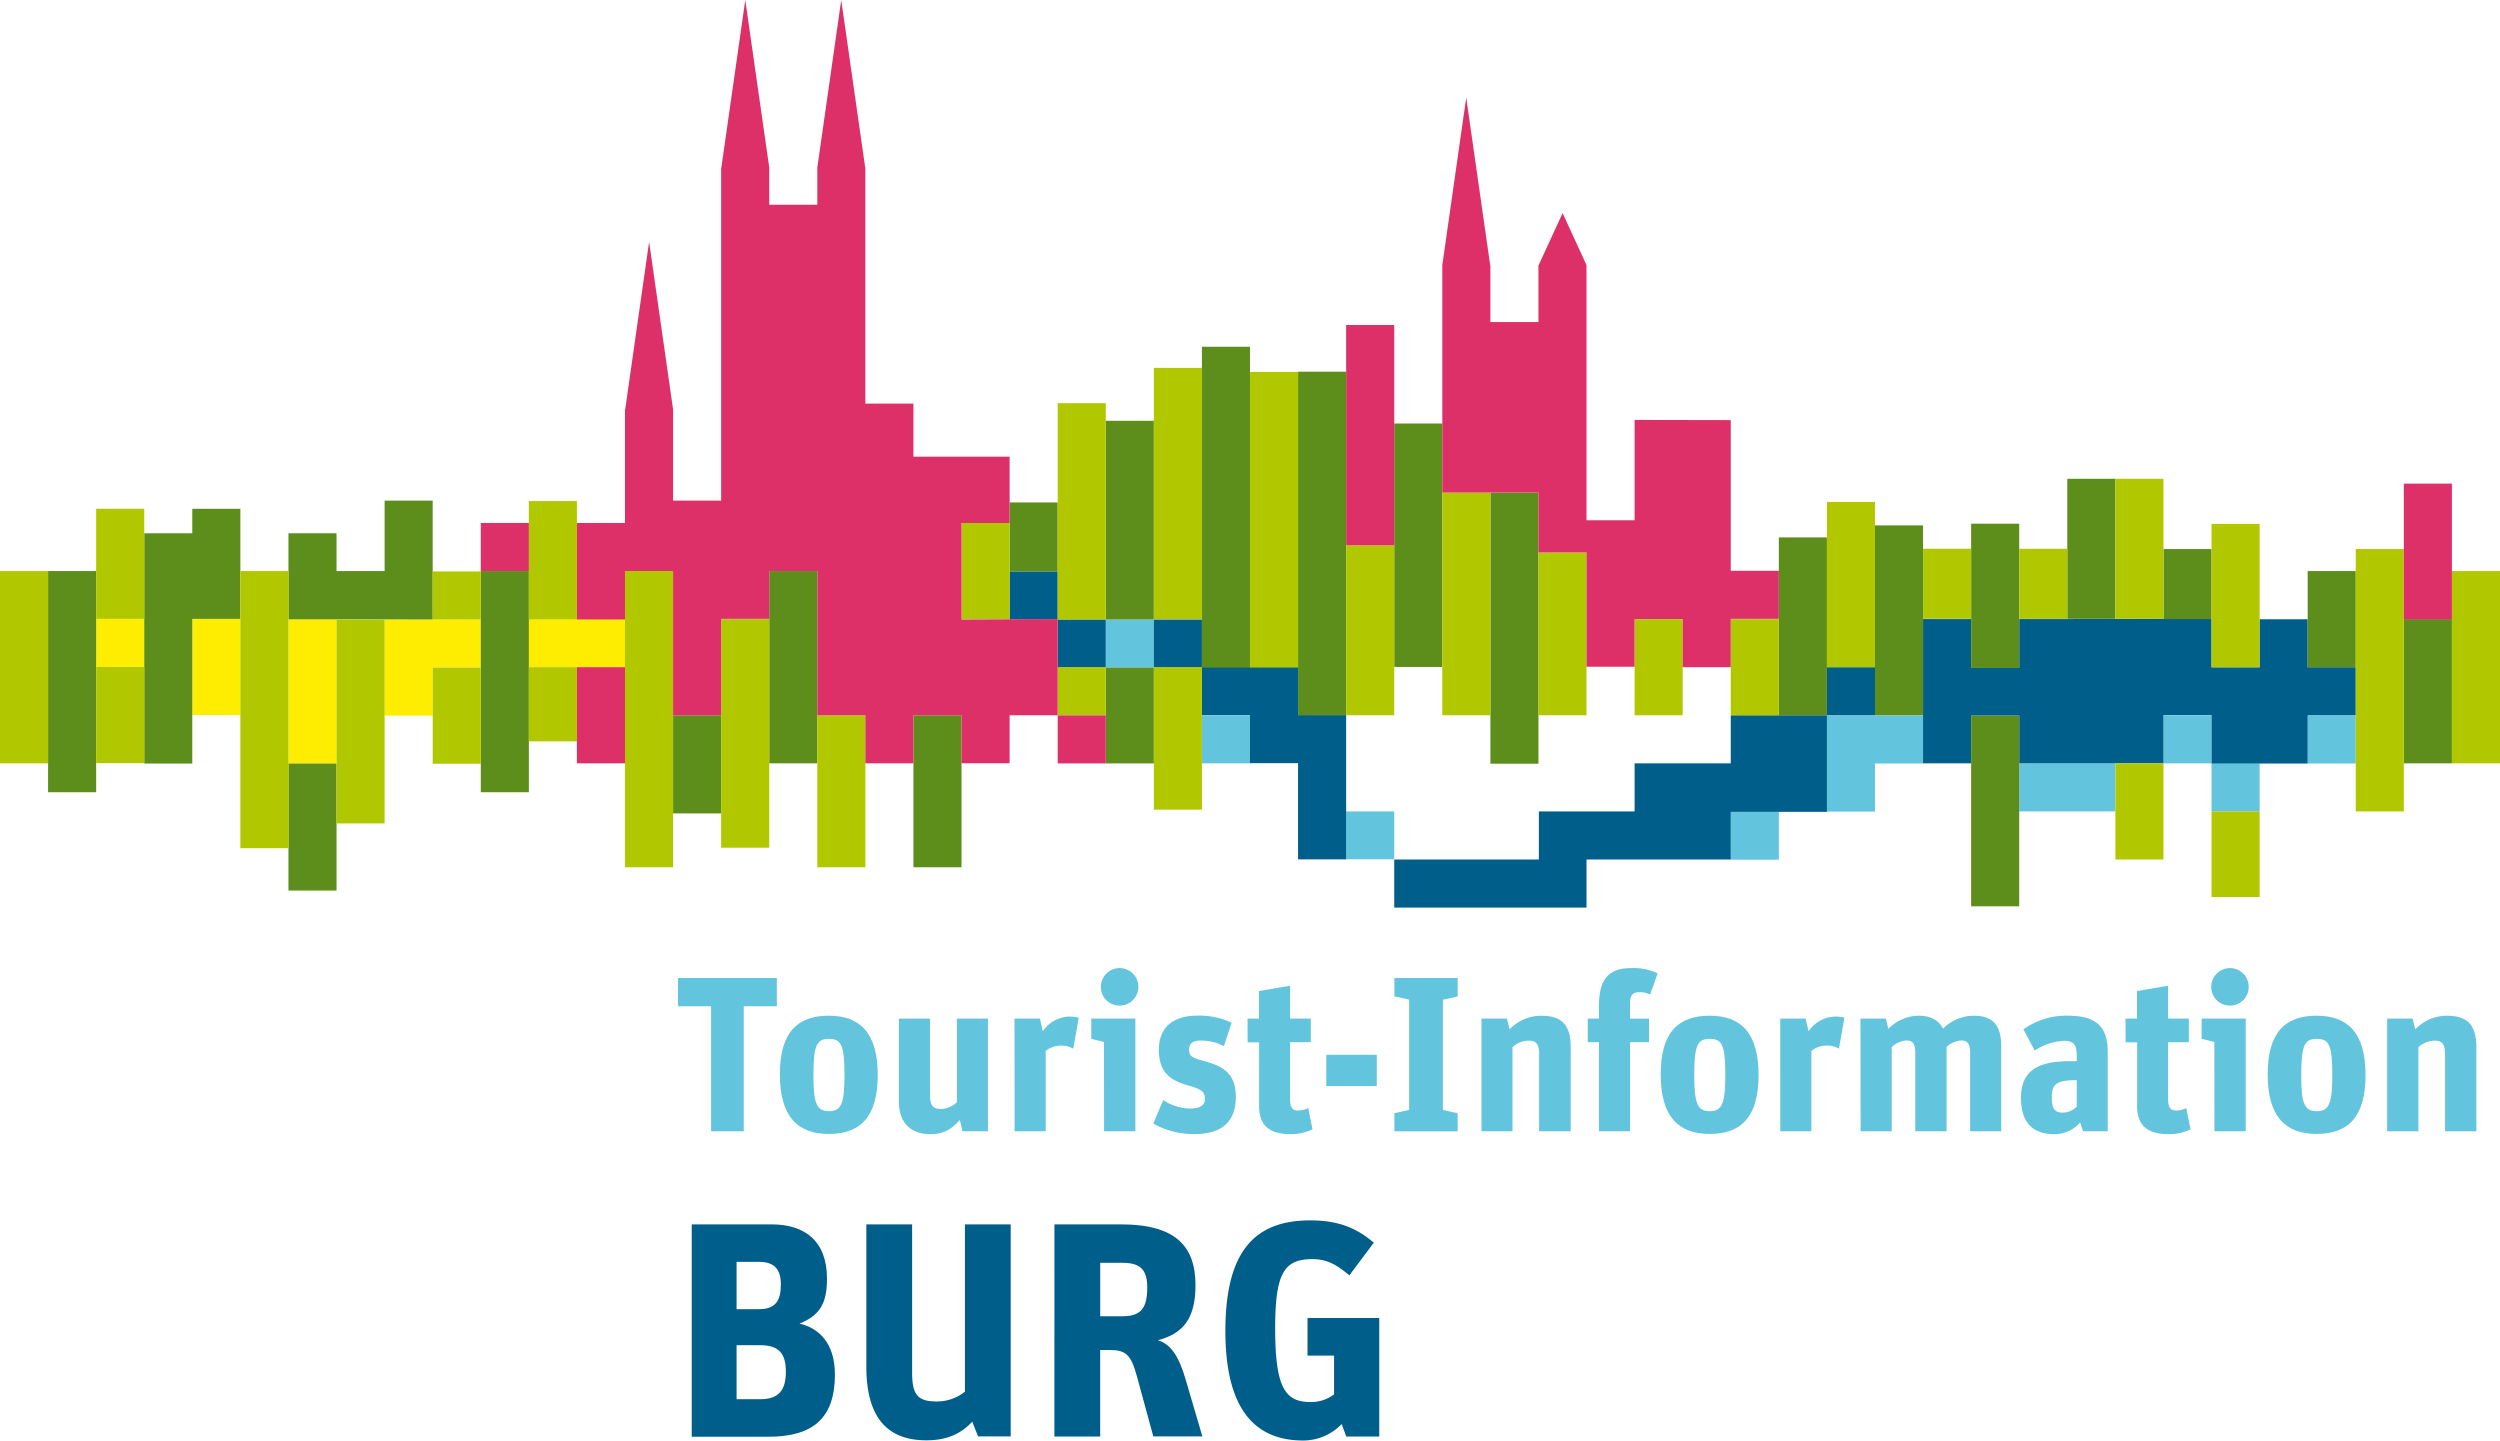<svg id="Ebene_1" data-name="Ebene 1" xmlns="http://www.w3.org/2000/svg" viewBox="0 0 589.61 339.74"><defs><style>.cls-1{fill:#62c4dd;}.cls-2{fill:#005e8b;}.cls-3{fill:#ffed00;}.cls-4{fill:#5d8e1c;}.cls-5{fill:#b1c800;}.cls-6{fill:#dd3068;}</style></defs><title>Touristinformation_BURG_Logo</title><path class="cls-1" d="M167.71,237.32h-7.8v-6.66h23.3v6.66h-7.8V266.8h-7.7Z"/><path class="cls-1" d="M183.93,253.38c0-10,4.21-13.83,11.54-13.83s11.54,4,11.54,14-4.21,13.88-11.54,13.88S183.93,263.37,183.93,253.38Zm15.24,0c0-7-.83-8.37-3.69-8.37s-3.64,1.51-3.64,8.58c0,6.76.78,8.48,3.69,8.48S199.17,260.2,199.17,253.38Z"/><path class="cls-1" d="M212,259.78V240.23h7.33v18.15c0,2.6,1,3.17,2.55,3.17a5.63,5.63,0,0,0,3.8-1.61V240.23H233V266.8h-6l-.62-2.65c-1.92,2-3.48,3.33-7,3.33C215,267.48,212,265,212,259.78Z"/><path class="cls-1" d="M239.26,240.23h6l.68,3a7.78,7.78,0,0,1,6.4-3.48,10.28,10.28,0,0,1,2.08.26l-1.3,7.33a5.14,5.14,0,0,0-2.65-.73,5.71,5.71,0,0,0-3.85,1.25V266.8h-7.33Z"/><path class="cls-1" d="M260.37,245.74l-3-.73v-4.78h10.4V266.8h-7.38Zm-.73-12.95a4.42,4.42,0,1,1,4.42,4.37A4.37,4.37,0,0,1,259.64,232.79Z"/><path class="cls-1" d="M272,265l2.34-5.56a11.68,11.68,0,0,0,6.24,2c2.44,0,3.59-.73,3.59-2.34,0-1.87-1.14-2.29-4.52-3.28-3.9-1.14-6.34-3.22-6.34-8.22,0-5.3,3.38-8.06,9-8.06a17.86,17.86,0,0,1,8.16,1.66l-1.82,5.51a11.85,11.85,0,0,0-5.56-1.3c-1.61,0-2.65.62-2.65,2.08,0,1.72.78,2,3.74,2.81,4.11,1.14,7.28,2.76,7.28,8.37s-3,8.79-9.72,8.79A19.43,19.43,0,0,1,272,265Z"/><path class="cls-1" d="M294.22,240.23h2.7v-6.5l7.33-1.25v7.75h4.89v5.56h-4.89V259.1c0,2.29.68,2.81,2,2.81a6,6,0,0,0,2.29-.57l1,5a11.14,11.14,0,0,1-5.1,1.14c-4.52,0-7.49-1.56-7.49-6.66v-15h-2.7Z"/><path class="cls-1" d="M312.79,248.76H324.7v7.38H312.79Z"/><path class="cls-1" d="M328.86,262.54l3.48-.78v-26l-3.48-.78v-4.32h14.92V235l-3.48.78v26l3.48.78v4.26H328.86Z"/><path class="cls-1" d="M349.4,240.23h6l.63,2.55a10.23,10.23,0,0,1,7.49-3.22c4.52,0,6.92,1.92,6.92,7.33V266.8H363V248.55c0-2.55-.94-3.12-2.44-3.12a5.66,5.66,0,0,0-3.85,1.56V266.8H349.4Z"/><path class="cls-1" d="M374.46,240.23h2.65v-3.17c0-7.59,3.74-8.74,7.75-8.74a13,13,0,0,1,6.08,1.25l-1.77,5a5.13,5.13,0,0,0-2.55-.57c-1.51,0-2.18.73-2.18,2.5v3.74h4.47v5.56h-4.47v21h-7.33v-21h-2.65Z"/><path class="cls-1" d="M391.67,253.38c0-10,4.21-13.83,11.54-13.83s11.54,4,11.54,14-4.21,13.88-11.54,13.88S391.67,263.37,391.67,253.38Zm15.24,0c0-7-.83-8.37-3.69-8.37s-3.64,1.51-3.64,8.58c0,6.76.78,8.48,3.69,8.48S406.91,260.2,406.91,253.38Z"/><path class="cls-1" d="M419.86,240.23h6l.68,3a7.78,7.78,0,0,1,6.4-3.48A10.28,10.28,0,0,1,435,240l-1.3,7.33a5.14,5.14,0,0,0-2.65-.73,5.71,5.71,0,0,0-3.85,1.25V266.8h-7.33Z"/><path class="cls-1" d="M438.78,240.23h6l.57,2.44a10.06,10.06,0,0,1,7.18-3.12c2.7,0,4.68,1,5.72,3.07a10.32,10.32,0,0,1,7.23-3.07c4.11,0,6.5,1.82,6.5,7.18V266.8h-7.33V248.39c0-2.5-.83-3-2.13-3a5.65,5.65,0,0,0-3.43,1.51V266.8h-7.38V248.39c0-2.5-.78-3-2.13-3a5.56,5.56,0,0,0-3.43,1.56V266.8h-7.33Z"/><path class="cls-1" d="M476.64,258.95c0-6.19,3.64-8.68,11.54-8.68h1.61v-1c0-2.65-.47-3.8-3-3.8a13.86,13.86,0,0,0-6.92,2.29l-2.65-5a17.45,17.45,0,0,1,10.3-3.22c6.66,0,9.57,2.34,9.57,8.58V266.8h-5.77c-.05,0-.36-1-.73-2.08a7.89,7.89,0,0,1-6.14,2.76C478.93,267.48,476.64,264.2,476.64,258.95ZM489.79,261v-6.24h-.37c-4.73,0-5.51,1.2-5.51,4.06,0,2.65.68,3.59,2.6,3.59A4.78,4.78,0,0,0,489.79,261Z"/><path class="cls-1" d="M501.29,240.23H504v-6.5l7.33-1.25v7.75h4.89v5.56h-4.89V259.1c0,2.29.68,2.81,2,2.81a6,6,0,0,0,2.29-.57l1,5a11.14,11.14,0,0,1-5.1,1.14c-4.53,0-7.49-1.56-7.49-6.66v-15h-2.71Z"/><path class="cls-1" d="M522.24,245.74l-3-.73v-4.78h10.4V266.8h-7.38Zm-.73-12.95a4.42,4.42,0,1,1,4.42,4.37A4.37,4.37,0,0,1,521.51,232.79Z"/><path class="cls-1" d="M534.82,253.38c0-10,4.21-13.83,11.54-13.83s11.54,4,11.54,14-4.21,13.88-11.54,13.88S534.82,263.37,534.82,253.38Zm15.24,0c0-7-.83-8.37-3.69-8.37s-3.64,1.51-3.64,8.58c0,6.76.78,8.48,3.69,8.48S550.06,260.2,550.06,253.38Z"/><path class="cls-1" d="M563,240.23h6l.62,2.55a10.23,10.23,0,0,1,7.49-3.22c4.52,0,6.92,1.92,6.92,7.33V266.8h-7.38V248.55c0-2.55-.94-3.12-2.44-3.12a5.66,5.66,0,0,0-3.85,1.56V266.8H563Z"/><path class="cls-2" d="M163.14,288.76h18.79c8,0,13.11,4,13.11,12.82,0,5.47-1.44,8.57-6.48,10.58,4.68,1.08,8.35,4.75,8.35,12,0,10.15-5,14.69-15.7,14.69H163.14Zm15.91,20c3.82,0,5.11-2,5.11-5.76s-1.58-5.4-5.26-5.4h-5.18v11.16Zm.29,21.24c4.18,0,6-2,6-6.48,0-4-1.37-6.26-6-6.26h-5.62V330Z"/><path class="cls-2" d="M204.32,322.31V288.76h10.8v34.85c0,4.68.86,6.91,5.54,6.91a10.52,10.52,0,0,0,6.91-2.3V288.76h10.8v50h-7.7l-1.37-3.46c-2.3,2.45-5.47,4.39-10.73,4.39C209.8,339.74,204.32,334.91,204.32,322.31Z"/><path class="cls-2" d="M248.68,288.76h15.7c12.82,0,17.57,5.11,17.57,14.33,0,8.21-3.17,11.45-8.86,13,3.24,1,5,4.1,6.48,9.07l4,13.61H272l-3.89-14.26c-1.37-5-2.59-6.12-6.41-6.12h-2.23V338.8h-10.8Zm16.13,21.67c4.39,0,5.76-2.09,5.76-6.77,0-4.25-1.66-5.83-5.83-5.83h-5.26v12.6Z"/><path class="cls-2" d="M316.43,335.85a12.64,12.64,0,0,1-9.07,3.89c-11.67,0-18.36-7.71-18.36-25.85,0-19.15,7.2-26.07,20-26.07,6.41,0,10.8,1.66,15,5.26l-5.76,7.7c-2.88-2.38-5.11-3.82-8.71-3.82-6.62,0-8.79,3.17-8.79,16.27,0,14,2.3,17.43,8.35,17.43a8.94,8.94,0,0,0,5.54-1.8v-9.15h-6.26v-8.86h16.92V338.8h-7.78Z"/><rect class="cls-1" x="408.19" y="191.41" width="11.34" height="11.34"/><rect class="cls-1" x="283.46" y="168.69" width="11.34" height="11.34"/><rect class="cls-1" x="476.22" y="180.03" width="22.68" height="11.34"/><rect class="cls-1" x="510.24" y="168.69" width="11.34" height="11.34"/><rect class="cls-1" x="521.58" y="180.03" width="11.34" height="11.34"/><rect class="cls-1" x="544.25" y="168.73" width="11.34" height="11.34"/><rect class="cls-1" x="317.48" y="191.37" width="11.34" height="11.29"/><polygon class="cls-1" points="453.54 180.07 453.54 168.73 430.87 168.73 430.87 191.41 442.2 191.41 442.2 180.07 453.54 180.07"/><rect class="cls-1" x="260.79" y="146.1" width="11.34" height="11.34"/><rect class="cls-3" x="124.73" y="146.01" width="22.68" height="11.34"/><polygon class="cls-3" points="113.39 157.44 113.39 146.1 90.71 146.1 90.71 168.78 102.05 168.78 102.05 157.44 113.39 157.44"/><rect class="cls-3" x="68.03" y="146.06" width="11.34" height="34.02"/><rect class="cls-3" x="45.35" y="145.96" width="11.34" height="22.68"/><rect class="cls-3" x="22.68" y="145.96" width="11.34" height="11.34"/><rect class="cls-2" x="430.87" y="157.35" width="11.34" height="11.34"/><rect class="cls-2" x="272.13" y="146.1" width="11.34" height="11.34"/><polygon class="cls-2" points="317.48 202.68 317.48 168.65 306.14 168.65 306.14 157.31 283.46 157.31 283.46 168.65 294.8 168.65 294.8 179.99 306.14 179.99 306.14 202.68 317.48 202.68"/><rect class="cls-2" x="249.45" y="146.1" width="11.34" height="11.34"/><polygon class="cls-2" points="555.59 168.69 555.59 157.35 544.25 157.35 544.25 146.05 532.91 146.05 532.91 157.39 521.58 157.39 521.58 145.96 476.22 146.01 476.22 157.45 464.88 157.45 464.88 146.01 453.54 146.01 453.54 180.03 464.88 180.03 464.88 168.79 476.22 168.79 476.22 180.03 510.24 180.03 510.24 168.64 521.58 168.64 521.58 180.07 544.25 180.07 544.25 168.69 555.59 168.69"/><rect class="cls-2" x="238.11" y="134.76" width="11.34" height="11.34"/><polygon class="cls-2" points="430.87 191.47 430.87 168.69 408.19 168.69 408.19 180.03 385.51 180.03 385.51 191.37 362.93 191.37 362.93 202.71 328.82 202.71 328.82 214.05 374.17 214.05 374.17 202.71 408.19 202.71 408.19 191.47 430.87 191.47"/><rect class="cls-4" x="419.53" y="126.74" width="11.34" height="41.95"/><rect class="cls-4" x="442.2" y="123.91" width="11.34" height="44.79"/><rect class="cls-4" x="464.88" y="168.79" width="11.34" height="44.96"/><rect class="cls-4" x="487.56" y="112.92" width="11.34" height="33.03"/><rect class="cls-4" x="544.25" y="134.68" width="11.34" height="22.68"/><rect class="cls-4" x="306.14" y="87.66" width="11.34" height="81.02"/><rect class="cls-4" x="283.46" y="81.78" width="11.34" height="75.66"/><rect class="cls-4" x="328.82" y="99.88" width="11.34" height="57.42"/><rect class="cls-4" x="113.39" y="134.68" width="11.34" height="52.16"/><rect class="cls-4" x="11.34" y="134.68" width="11.34" height="52.16"/><rect class="cls-4" x="260.79" y="157.44" width="11.34" height="22.61"/><rect class="cls-4" x="351.5" y="116.18" width="11.34" height="63.94"/><rect class="cls-4" x="510.24" y="129.49" width="11.34" height="16.53"/><polygon class="cls-4" points="102.05 146.1 102.05 118.06 90.71 118.06 90.71 134.68 79.37 134.68 79.37 125.77 68.03 125.77 68.03 146.06 79.37 146.06 102.05 146.1"/><polygon class="cls-4" points="56.69 145.96 56.69 119.99 45.35 119.99 45.35 125.77 34.02 125.77 34.02 180.08 45.35 180.08 45.35 145.96 56.69 145.96"/><rect class="cls-4" x="566.93" y="146.01" width="11.34" height="34.02"/><rect class="cls-4" x="158.74" y="168.69" width="11.34" height="23.15"/><rect class="cls-4" x="181.42" y="134.68" width="11.34" height="45.35"/><rect class="cls-4" x="238.11" y="118.5" width="11.34" height="16.26"/><rect class="cls-4" x="215.43" y="168.69" width="11.34" height="35.85"/><rect class="cls-4" x="68.03" y="180.08" width="11.34" height="29.95"/><rect class="cls-4" x="260.79" y="99.24" width="11.34" height="46.86"/><rect class="cls-4" x="464.88" y="123.51" width="11.34" height="34.02"/><rect class="cls-5" x="521.58" y="191.37" width="11.34" height="20.19"/><rect class="cls-5" x="430.87" y="118.38" width="11.34" height="38.98"/><rect class="cls-5" x="272.13" y="157.35" width="11.34" height="33.6"/><rect class="cls-5" x="170.08" y="146.01" width="11.34" height="53.92"/><rect class="cls-5" x="147.4" y="134.67" width="11.34" height="69.88"/><rect class="cls-5" x="124.72" y="157.35" width="11.34" height="17.49"/><rect class="cls-5" x="102.05" y="157.44" width="11.34" height="22.68"/><rect class="cls-5" x="385.51" y="146.02" width="11.34" height="22.68"/><rect class="cls-5" x="453.54" y="129.42" width="11.34" height="16.53"/><rect class="cls-5" x="476.22" y="129.43" width="11.34" height="16.53"/><rect class="cls-5" x="294.8" y="87.71" width="11.34" height="69.73"/><rect class="cls-5" x="249.45" y="95.08" width="11.34" height="51.02"/><rect class="cls-5" x="56.69" y="134.68" width="11.34" height="65.36"/><rect class="cls-5" x="22.68" y="119.99" width="11.34" height="25.97"/><rect class="cls-5" x="340.16" y="116.18" width="11.34" height="52.51"/><rect class="cls-5" x="498.9" y="180.03" width="11.34" height="22.68"/><rect class="cls-5" x="555.59" y="129.49" width="11.34" height="61.88"/><rect class="cls-5" x="79.37" y="146.1" width="11.34" height="48.1"/><rect class="cls-5" y="134.68" width="11.34" height="45.35"/><rect class="cls-5" x="362.83" y="130.3" width="11.34" height="38.39"/><rect class="cls-5" x="192.76" y="168.69" width="11.34" height="35.85"/><rect class="cls-5" x="317.48" y="128.6" width="11.34" height="40.09"/><rect class="cls-5" x="226.77" y="123.34" width="11.34" height="22.68"/><rect class="cls-5" x="408.19" y="146.02" width="11.34" height="22.68"/><rect class="cls-5" x="578.27" y="134.68" width="11.34" height="45.35"/><rect class="cls-5" x="22.68" y="157.3" width="11.34" height="22.68"/><rect class="cls-5" x="102.05" y="134.76" width="11.34" height="11.34"/><rect class="cls-5" x="124.72" y="118.17" width="11.34" height="27.89"/><rect class="cls-5" x="249.45" y="157.35" width="11.34" height="11.34"/><rect class="cls-5" x="272.13" y="86.76" width="11.34" height="59.26"/><rect class="cls-5" x="498.9" y="112.92" width="11.34" height="33.03"/><rect class="cls-5" x="521.58" y="123.55" width="11.34" height="33.81"/><rect class="cls-6" x="566.93" y="114.06" width="11.34" height="32"/><rect class="cls-6" x="249.45" y="168.71" width="11.34" height="11.34"/><rect class="cls-6" x="113.39" y="123.34" width="11.34" height="11.34"/><rect class="cls-6" x="317.48" y="76.65" width="11.34" height="51.95"/><polygon class="cls-6" points="419.53 145.96 419.53 134.62 408.19 134.62 408.19 99.08 385.51 99.04 385.51 122.7 374.17 122.7 374.17 62.54 368.53 50.26 362.88 62.54 362.83 62.54 362.83 75.95 351.5 75.95 351.5 62.54 351.45 62.54 345.8 23.02 340.16 62.54 340.16 116.18 362.83 116.18 362.83 130.3 374.17 130.3 374.17 157.25 385.51 157.25 385.51 146.01 396.85 146.01 396.85 157.35 408.19 157.35 408.19 145.96 419.53 145.96"/><rect class="cls-6" x="136.06" y="157.35" width="11.34" height="22.68"/><polygon class="cls-6" points="249.45 168.69 249.45 146.01 226.77 146.1 226.77 123.34 238.11 123.34 238.11 107.71 215.43 107.71 215.43 95.19 204.09 95.19 204.09 39.52 204.05 39.52 198.4 0 192.76 39.52 192.76 48.29 181.42 48.29 181.42 39.52 175.77 0 170.13 39.52 170.08 39.52 170.08 118.06 158.74 118.06 158.74 96.55 153.09 57.03 147.45 96.55 147.4 96.55 147.4 123.34 136.06 123.34 136.06 146.1 147.4 146.1 147.4 134.67 158.74 134.67 158.74 168.69 170.08 168.69 170.08 145.96 181.42 145.96 181.42 134.68 192.76 134.68 192.76 168.69 204.09 168.69 204.09 180.03 215.43 180.03 215.43 168.69 226.77 168.69 226.77 180.01 238.11 180.01 238.11 168.69 249.45 168.69"/></svg>